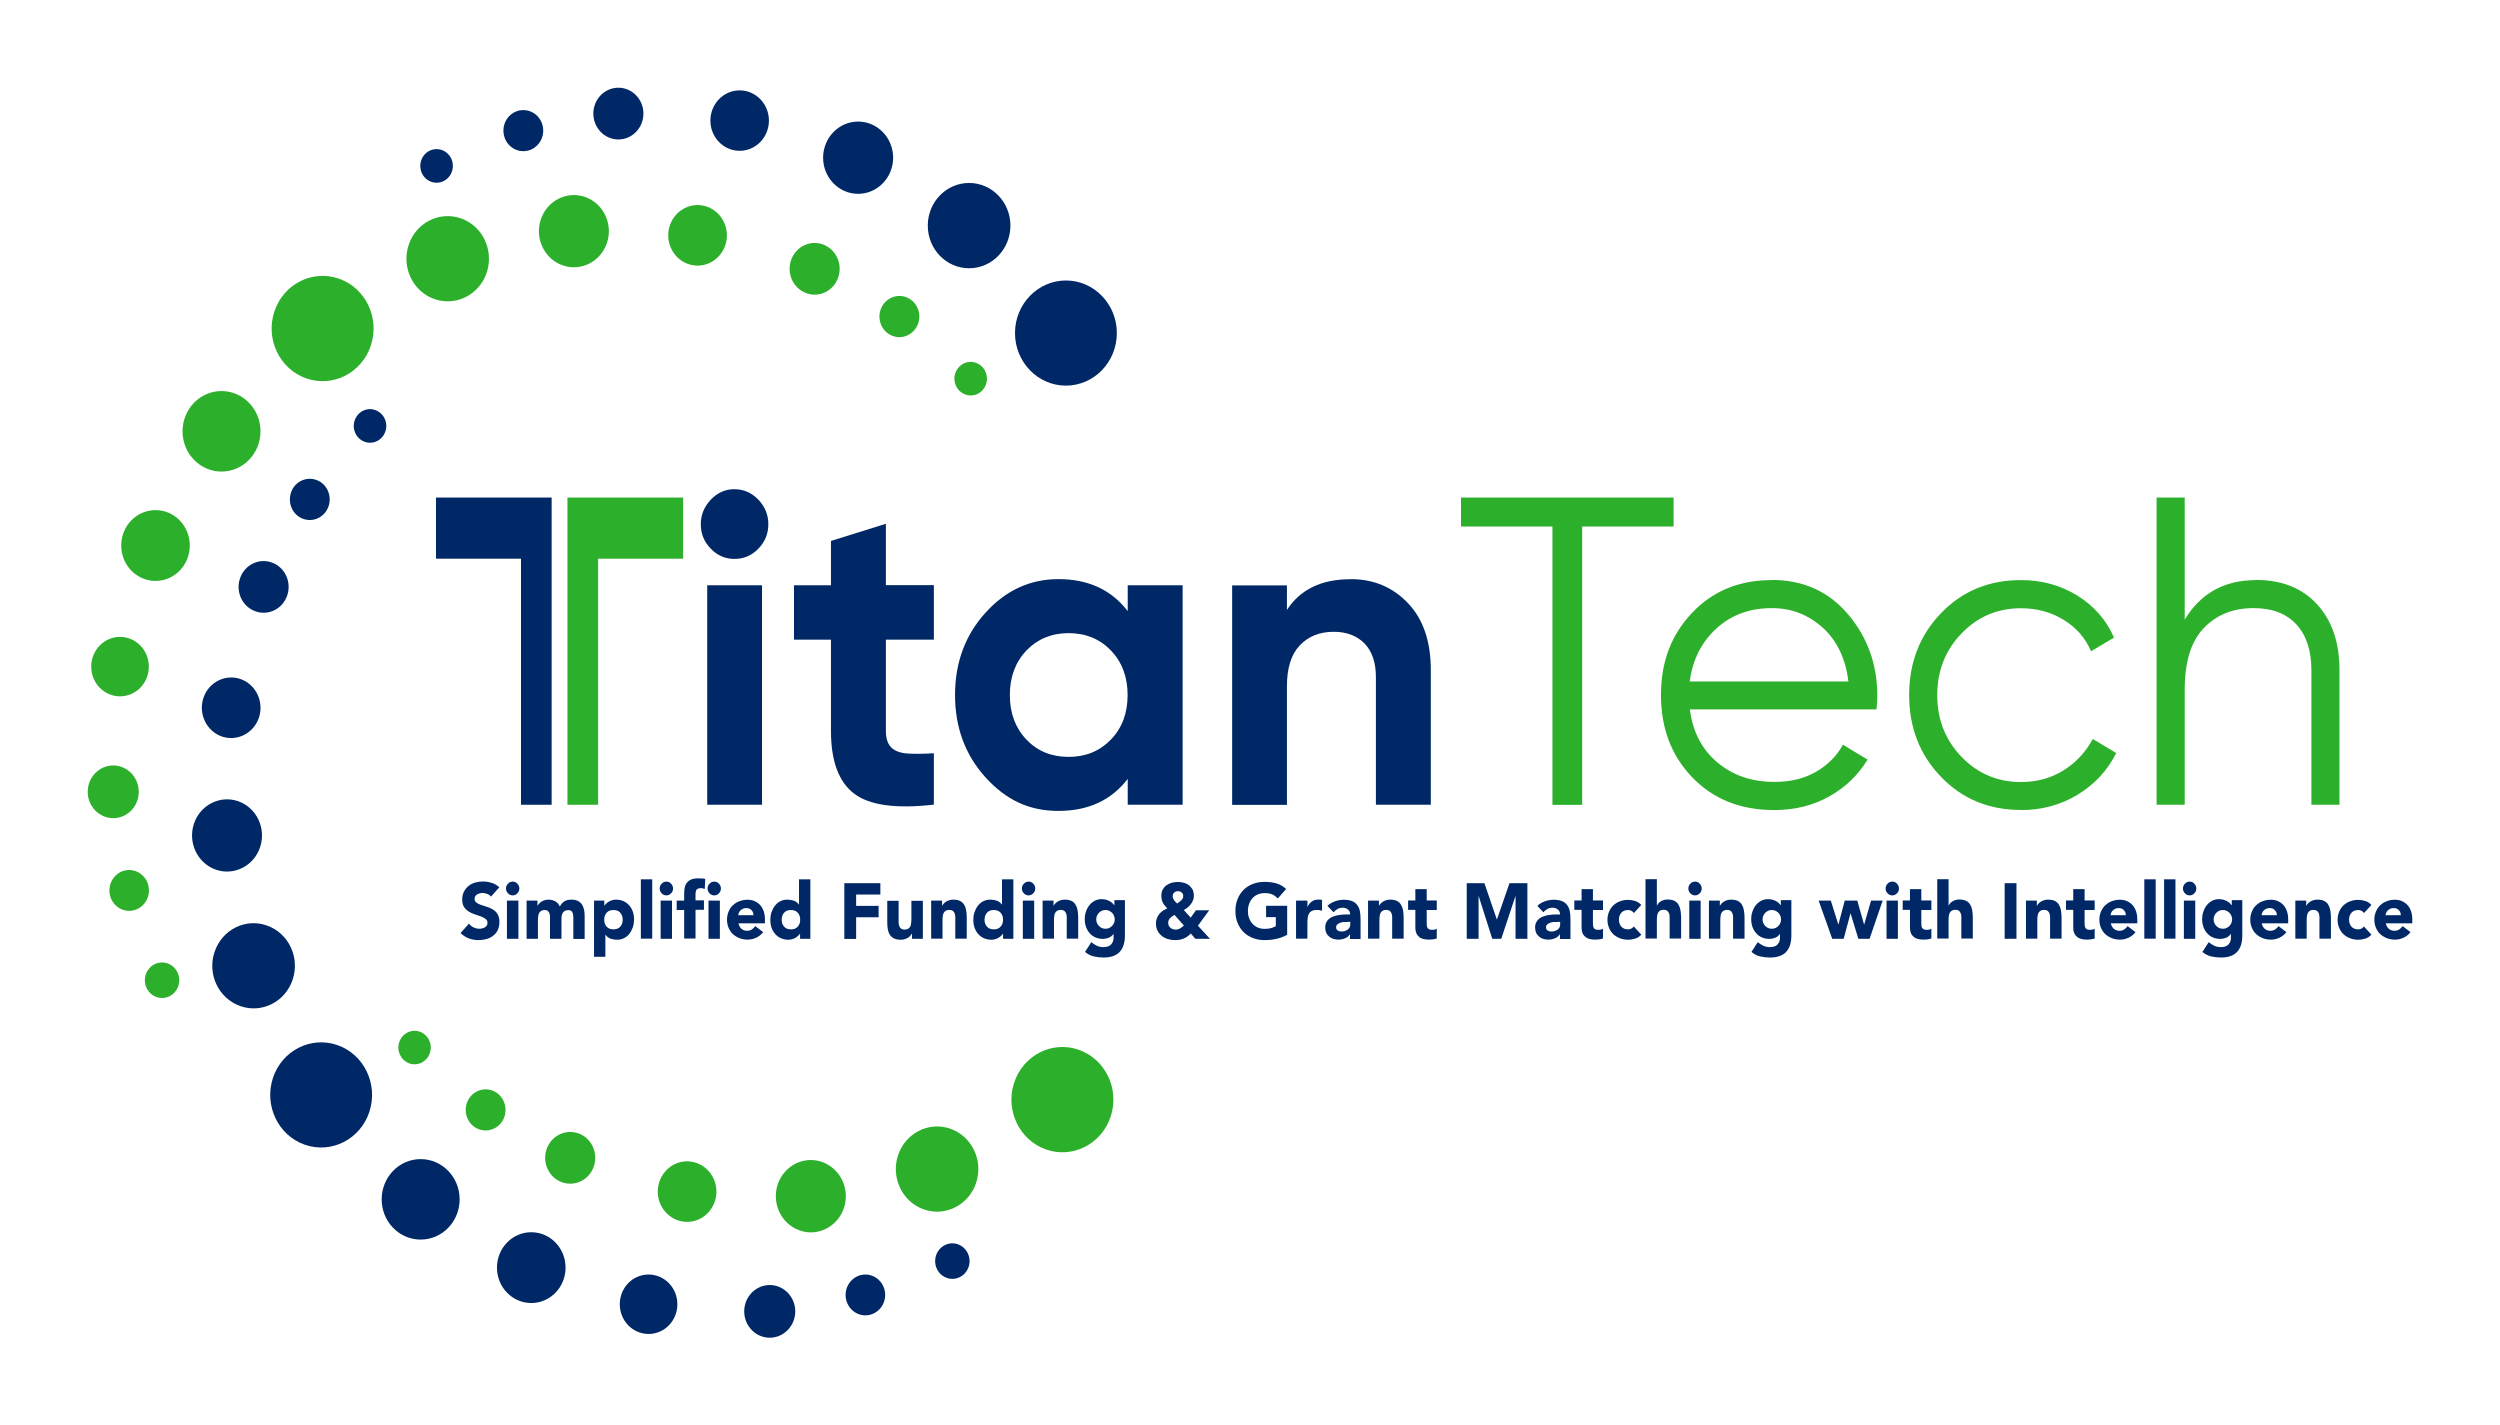 <?xml version="1.0" encoding="UTF-8"?> <svg xmlns="http://www.w3.org/2000/svg" width="114" height="65" viewBox="0 0 114 65" fill="none"><g clip-path="url(#clip0_193_285)"><path fill-rule="evenodd" clip-rule="evenodd" d="M19.908 6.8C20.319 6.8 20.65 7.141 20.65 7.566C20.65 7.99 20.319 8.332 19.908 8.332C19.497 8.332 19.166 7.99 19.166 7.566C19.166 7.141 19.497 6.8 19.908 6.8ZM23.863 5.02C24.365 5.02 24.771 5.438 24.771 5.956C24.771 6.474 24.365 6.893 23.863 6.893C23.362 6.893 22.956 6.474 22.956 5.956C22.956 5.438 23.362 5.02 23.863 5.02ZM28.198 4C28.828 4 29.34 4.529 29.34 5.179C29.34 5.83 28.828 6.359 28.198 6.359C27.568 6.359 27.056 5.83 27.056 5.179C27.056 4.529 27.568 4 28.198 4ZM33.728 4.121C34.465 4.121 35.063 4.738 35.063 5.499C35.063 6.26 34.465 6.877 33.728 6.877C32.992 6.877 32.394 6.26 32.394 5.499C32.394 4.738 32.992 4.121 33.728 4.121ZM39.13 5.543C40.011 5.543 40.727 6.282 40.727 7.191C40.727 8.1 40.011 8.839 39.13 8.839C38.25 8.839 37.534 8.1 37.534 7.191C37.534 6.282 38.25 5.543 39.13 5.543ZM44.191 8.343C45.232 8.343 46.075 9.213 46.075 10.288C46.075 11.363 45.232 12.233 44.191 12.233C43.15 12.233 42.307 11.363 42.307 10.288C42.307 9.213 43.15 8.343 44.191 8.343ZM48.606 12.79C49.887 12.79 50.928 13.865 50.928 15.187C50.928 16.51 49.887 17.585 48.606 17.585C47.325 17.585 46.284 16.51 46.284 15.187C46.284 13.865 47.325 12.79 48.606 12.79Z" fill="#002866"></path><path fill-rule="evenodd" clip-rule="evenodd" d="M7.39 43.888C7.822 43.888 8.174 44.252 8.174 44.698C8.174 45.145 7.822 45.509 7.39 45.509C6.957 45.509 6.605 45.145 6.605 44.698C6.605 44.252 6.957 43.888 7.39 43.888ZM5.89 39.672C6.386 39.672 6.792 40.091 6.792 40.604C6.792 41.116 6.386 41.535 5.89 41.535C5.393 41.535 4.988 41.116 4.988 40.604C4.988 40.091 5.393 39.672 5.89 39.672ZM5.164 34.905C5.804 34.905 6.327 35.44 6.327 36.107C6.327 36.774 5.804 37.308 5.164 37.308C4.523 37.308 4 36.774 4 36.107C4 35.44 4.523 34.905 5.164 34.905ZM5.473 29.042C6.199 29.042 6.787 29.648 6.787 30.398C6.787 31.147 6.199 31.753 5.473 31.753C4.747 31.753 4.16 31.147 4.16 30.398C4.16 29.648 4.747 29.042 5.473 29.042ZM7.091 23.261C7.956 23.261 8.655 23.983 8.655 24.875C8.655 25.768 7.956 26.49 7.091 26.49C6.226 26.49 5.527 25.768 5.527 24.875C5.527 23.983 6.226 23.261 7.091 23.261ZM10.101 17.832C11.084 17.832 11.879 18.654 11.879 19.668C11.879 20.682 11.084 21.503 10.101 21.503C9.119 21.503 8.324 20.682 8.324 19.668C8.324 18.654 9.119 17.832 10.101 17.832ZM15.456 12.707C14.239 12.283 12.92 12.955 12.509 14.212C12.098 15.468 12.749 16.829 13.966 17.254C15.184 17.678 16.502 17.006 16.913 15.749C17.324 14.493 16.673 13.132 15.456 12.707ZM21.018 9.957C20.036 9.616 18.963 10.156 18.632 11.175C18.301 12.189 18.824 13.297 19.812 13.639C20.794 13.98 21.867 13.44 22.198 12.421C22.529 11.407 22.006 10.299 21.018 9.957ZM26.682 8.982C25.849 8.69 24.942 9.153 24.659 10.012C24.376 10.872 24.824 11.809 25.657 12.101C26.49 12.393 27.397 11.93 27.68 11.07C27.963 10.211 27.515 9.274 26.682 8.982ZM32.239 9.423C31.54 9.18 30.782 9.566 30.541 10.288C30.306 11.01 30.68 11.792 31.38 12.04C32.079 12.283 32.837 11.897 33.077 11.175C33.312 10.453 32.938 9.671 32.239 9.423ZM37.513 11.142C36.915 10.933 36.269 11.263 36.066 11.881C35.864 12.498 36.184 13.165 36.782 13.374C37.38 13.584 38.026 13.253 38.228 12.636C38.431 12.018 38.111 11.351 37.513 11.142ZM41.303 13.545C40.828 13.38 40.31 13.644 40.15 14.135C39.99 14.625 40.246 15.16 40.721 15.325C41.196 15.49 41.714 15.226 41.874 14.735C42.034 14.245 41.778 13.71 41.303 13.545ZM44.501 16.543C44.111 16.405 43.695 16.62 43.561 17.022C43.428 17.419 43.636 17.855 44.026 17.992C44.415 18.13 44.832 17.915 44.965 17.513C45.099 17.116 44.89 16.681 44.501 16.543Z" fill="#2CB02C"></path><path fill-rule="evenodd" clip-rule="evenodd" d="M38.559 59.049C38.559 58.536 38.965 58.118 39.461 58.118C39.958 58.118 40.364 58.536 40.364 59.049C40.364 59.562 39.958 59.98 39.461 59.98C38.965 59.98 38.559 59.562 38.559 59.049ZM33.936 59.798C33.936 59.137 34.459 58.597 35.1 58.597C35.741 58.597 36.264 59.137 36.264 59.798C36.264 60.46 35.741 61 35.1 61C34.459 61 33.936 60.46 33.936 59.798ZM28.262 59.473C28.262 58.724 28.849 58.118 29.575 58.118C30.301 58.118 30.888 58.724 30.888 59.473C30.888 60.223 30.301 60.829 29.575 60.829C28.849 60.829 28.262 60.223 28.262 59.473ZM22.662 57.804C22.662 56.911 23.361 56.189 24.226 56.189C25.091 56.189 25.79 56.911 25.79 57.804C25.79 58.696 25.091 59.418 24.226 59.418C23.361 59.418 22.662 58.696 22.662 57.804ZM17.404 54.69C17.404 53.676 18.199 52.855 19.182 52.855C20.164 52.855 20.959 53.676 20.959 54.69C20.959 55.704 20.164 56.525 19.182 56.525C18.199 56.525 17.404 55.704 17.404 54.69ZM12.445 49.157C12.034 50.413 12.685 51.775 13.897 52.199C15.114 52.623 16.433 51.951 16.843 50.7C17.255 49.443 16.603 48.082 15.392 47.658C14.175 47.233 12.856 47.906 12.445 49.157ZM9.781 43.414C9.445 44.428 9.973 45.536 10.961 45.878C11.943 46.225 13.016 45.679 13.347 44.665C13.683 43.651 13.155 42.544 12.167 42.202C11.185 41.855 10.112 42.4 9.781 43.42V43.414ZM8.842 37.567C8.559 38.427 9.007 39.364 9.84 39.656C10.673 39.948 11.58 39.485 11.863 38.625C12.146 37.766 11.697 36.829 10.865 36.537C10.032 36.245 9.125 36.708 8.842 37.567ZM9.274 31.83C9.039 32.552 9.413 33.335 10.112 33.583C10.811 33.825 11.569 33.44 11.81 32.718C12.044 31.996 11.671 31.213 10.972 30.965C10.272 30.723 9.514 31.108 9.274 31.83ZM10.94 26.386C10.737 27.003 11.057 27.67 11.655 27.879C12.253 28.088 12.899 27.758 13.101 27.14C13.304 26.523 12.984 25.856 12.386 25.647C11.788 25.438 11.142 25.768 10.94 26.386ZM13.267 22.473C13.107 22.963 13.358 23.498 13.833 23.663C14.308 23.828 14.826 23.569 14.986 23.073C15.146 22.583 14.895 22.048 14.42 21.883C13.945 21.718 13.427 21.977 13.267 22.467V22.473ZM16.171 19.177C16.038 19.574 16.246 20.009 16.635 20.147C17.025 20.285 17.441 20.07 17.575 19.668C17.708 19.271 17.5 18.835 17.11 18.698C16.726 18.56 16.304 18.775 16.171 19.177ZM42.643 57.506C42.643 57.06 42.995 56.696 43.428 56.696C43.86 56.696 44.212 57.06 44.212 57.506C44.212 57.952 43.86 58.316 43.428 58.316C42.995 58.316 42.643 57.952 42.643 57.506Z" fill="#002866"></path><path fill-rule="evenodd" clip-rule="evenodd" d="M18.664 48.49C19.048 48.628 19.47 48.413 19.604 48.016C19.737 47.619 19.529 47.184 19.145 47.046C18.76 46.908 18.338 47.123 18.205 47.52C18.072 47.917 18.28 48.352 18.664 48.49ZM21.851 51.499C22.326 51.664 22.844 51.405 23.004 50.915C23.164 50.424 22.913 49.89 22.438 49.724C21.963 49.559 21.445 49.818 21.285 50.309C21.125 50.799 21.376 51.334 21.851 51.499ZM25.63 53.913C26.228 54.122 26.88 53.797 27.082 53.18C27.285 52.563 26.97 51.89 26.372 51.681C25.774 51.471 25.129 51.797 24.92 52.414C24.718 53.031 25.032 53.698 25.63 53.913ZM30.899 55.643C31.598 55.891 32.356 55.505 32.597 54.783C32.837 54.062 32.463 53.279 31.764 53.031C31.065 52.783 30.307 53.169 30.066 53.891C29.826 54.613 30.2 55.395 30.899 55.643ZM36.456 56.106C37.289 56.404 38.196 55.941 38.485 55.081C38.768 54.221 38.325 53.285 37.492 52.987C36.659 52.689 35.752 53.152 35.463 54.012C35.18 54.872 35.623 55.809 36.456 56.106ZM42.12 55.147C43.102 55.495 44.175 54.954 44.511 53.94C44.848 52.926 44.325 51.819 43.342 51.471C42.36 51.124 41.287 51.664 40.951 52.678C40.615 53.692 41.138 54.8 42.12 55.147ZM47.693 52.414C48.905 52.844 50.229 52.177 50.645 50.92C51.061 49.669 50.416 48.303 49.198 47.873C47.987 47.443 46.663 48.11 46.246 49.366C45.83 50.617 46.476 51.984 47.693 52.414Z" fill="#2CB02C"></path><path d="M76.316 22.688V24.01H72.147V36.702H70.791V24.01H66.622V22.688H76.316ZM80.795 26.446C82.231 26.446 83.389 26.97 84.275 28.017C85.162 29.064 85.605 30.304 85.605 31.731C85.605 31.88 85.594 32.084 85.567 32.349H77.058C77.186 33.362 77.603 34.167 78.307 34.762C79.012 35.358 79.882 35.655 80.912 35.655C81.649 35.655 82.284 35.501 82.823 35.187C83.357 34.873 83.763 34.465 84.035 33.958L85.162 34.636C84.734 35.341 84.153 35.903 83.416 36.316C82.679 36.73 81.841 36.939 80.896 36.939C79.37 36.939 78.131 36.443 77.176 35.457C76.22 34.47 75.74 33.214 75.74 31.693C75.74 30.172 76.209 28.948 77.154 27.951C78.099 26.948 79.311 26.452 80.8 26.452L80.795 26.446ZM80.795 27.73C79.786 27.73 78.943 28.039 78.265 28.662C77.587 29.284 77.181 30.084 77.053 31.075H84.286C84.158 30.023 83.763 29.202 83.106 28.612C82.444 28.022 81.676 27.73 80.8 27.73H80.795ZM92.154 36.934C90.692 36.934 89.48 36.432 88.509 35.424C87.537 34.415 87.057 33.17 87.057 31.693C87.057 30.216 87.542 28.965 88.509 27.962C89.48 26.953 90.692 26.452 92.154 26.452C93.11 26.452 93.969 26.689 94.733 27.163C95.496 27.637 96.051 28.276 96.398 29.075L95.352 29.698C95.096 29.097 94.68 28.618 94.103 28.265C93.526 27.912 92.88 27.736 92.154 27.736C91.082 27.736 90.179 28.122 89.443 28.888C88.706 29.654 88.338 30.59 88.338 31.698C88.338 32.806 88.706 33.743 89.443 34.509C90.179 35.275 91.087 35.661 92.154 35.661C92.88 35.661 93.526 35.484 94.092 35.132C94.658 34.779 95.106 34.299 95.432 33.699L96.5 34.338C96.099 35.137 95.512 35.771 94.738 36.239C93.964 36.708 93.105 36.939 92.16 36.939L92.154 36.934ZM102.879 26.446C104.053 26.446 104.982 26.816 105.66 27.559C106.338 28.298 106.68 29.295 106.68 30.552V36.697H105.399V30.552C105.399 29.659 105.169 28.965 104.71 28.469C104.251 27.973 103.6 27.73 102.761 27.73C101.833 27.73 101.075 28.033 100.493 28.64C99.911 29.246 99.623 30.183 99.623 31.45V36.697H98.341V22.688H99.623V28.254C100.349 27.052 101.432 26.452 102.879 26.452V26.446Z" fill="#2CB02C"></path><path d="M33.488 25.487C33.077 25.487 32.714 25.333 32.41 25.019C32.105 24.705 31.956 24.335 31.956 23.906C31.956 23.476 32.111 23.107 32.41 22.787C32.714 22.467 33.072 22.307 33.488 22.307C33.904 22.307 34.278 22.467 34.582 22.787C34.887 23.107 35.036 23.481 35.036 23.906C35.036 24.33 34.887 24.705 34.582 25.019C34.278 25.333 33.915 25.487 33.488 25.487Z" fill="#002866"></path><path d="M42.584 29.169H40.396V33.329C40.396 33.676 40.481 33.93 40.647 34.09C40.812 34.25 41.063 34.338 41.383 34.36C41.709 34.382 42.109 34.376 42.584 34.349V36.691C40.865 36.889 39.654 36.724 38.949 36.19C38.244 35.655 37.892 34.702 37.892 33.329V29.169H36.205V26.689H37.892V24.666L40.396 23.884V26.683H42.584V29.163V29.169ZM51.424 26.689H53.928V36.697H51.424V35.517C50.677 36.493 49.62 36.978 48.264 36.978C46.908 36.978 45.862 36.465 44.938 35.446C44.015 34.426 43.55 33.175 43.55 31.693C43.55 30.21 44.015 28.959 44.938 27.94C45.862 26.92 46.972 26.408 48.264 26.408C49.62 26.408 50.677 26.892 51.424 27.868V26.689ZM46.807 33.726C47.309 34.255 47.949 34.514 48.728 34.514C49.508 34.514 50.148 34.25 50.656 33.726C51.168 33.197 51.419 32.519 51.419 31.693C51.419 30.866 51.163 30.188 50.656 29.659C50.143 29.13 49.502 28.871 48.728 28.871C47.954 28.871 47.314 29.136 46.807 29.659C46.305 30.188 46.049 30.866 46.049 31.693C46.049 32.519 46.3 33.197 46.807 33.726ZM61.583 26.408C62.645 26.408 63.515 26.777 64.209 27.51C64.903 28.243 65.245 29.257 65.245 30.552V36.697H62.741V30.872C62.741 30.205 62.565 29.692 62.218 29.339C61.871 28.987 61.401 28.81 60.819 28.81C60.173 28.81 59.656 29.02 59.266 29.433C58.876 29.846 58.684 30.469 58.684 31.296V36.702H56.186V26.694H58.684V27.813C59.293 26.881 60.254 26.413 61.572 26.413L61.583 26.408ZM32.249 36.697V26.689H34.748V36.697H32.249Z" fill="#002866"></path><path fill-rule="evenodd" clip-rule="evenodd" d="M19.881 25.476H23.757V36.697H25.155V22.688H19.881V25.476Z" fill="#002866"></path><path fill-rule="evenodd" clip-rule="evenodd" d="M31.15 25.476H27.274V36.697H25.876V22.688H31.15V25.476Z" fill="#2CB02C"></path><path d="M22.395 40.89C22.352 40.835 22.294 40.791 22.219 40.764C22.144 40.736 22.075 40.72 22.006 40.72C21.968 40.72 21.925 40.72 21.883 40.736C21.84 40.747 21.803 40.758 21.765 40.78C21.728 40.802 21.696 40.83 21.675 40.863C21.653 40.896 21.642 40.934 21.642 40.984C21.642 41.061 21.669 41.122 21.728 41.16C21.781 41.199 21.851 41.238 21.936 41.265C22.021 41.293 22.112 41.32 22.208 41.353C22.305 41.381 22.395 41.425 22.481 41.475C22.566 41.53 22.635 41.596 22.689 41.684C22.742 41.772 22.774 41.893 22.774 42.037C22.774 42.18 22.747 42.301 22.7 42.406C22.651 42.511 22.582 42.599 22.491 42.665C22.406 42.737 22.305 42.786 22.187 42.819C22.075 42.852 21.952 42.869 21.824 42.869C21.664 42.869 21.514 42.841 21.381 42.792C21.242 42.742 21.119 42.659 21.002 42.549L21.386 42.114C21.44 42.191 21.509 42.252 21.595 42.29C21.68 42.329 21.765 42.351 21.856 42.351C21.899 42.351 21.947 42.351 21.989 42.334C22.032 42.323 22.075 42.307 22.112 42.285C22.15 42.263 22.176 42.235 22.198 42.202C22.219 42.169 22.23 42.13 22.23 42.086C22.23 42.009 22.203 41.949 22.144 41.904C22.086 41.86 22.016 41.822 21.931 41.789C21.845 41.756 21.755 41.728 21.653 41.695C21.552 41.662 21.461 41.623 21.376 41.568C21.29 41.513 21.221 41.447 21.162 41.359C21.103 41.271 21.077 41.16 21.077 41.017C21.077 40.874 21.103 40.764 21.157 40.659C21.21 40.554 21.279 40.472 21.365 40.4C21.45 40.328 21.552 40.279 21.664 40.246C21.776 40.213 21.893 40.196 22.016 40.196C22.155 40.196 22.288 40.218 22.417 40.257C22.545 40.295 22.662 40.367 22.769 40.461L22.395 40.879V40.89Z" fill="#002866"></path><path d="M23.073 40.516C23.073 40.427 23.105 40.356 23.164 40.295C23.223 40.234 23.292 40.201 23.378 40.201C23.463 40.201 23.532 40.229 23.591 40.295C23.65 40.356 23.682 40.427 23.682 40.516C23.682 40.604 23.65 40.675 23.591 40.736C23.532 40.797 23.463 40.83 23.378 40.83C23.292 40.83 23.223 40.797 23.164 40.736C23.105 40.675 23.073 40.604 23.073 40.516ZM23.116 41.067H23.639V42.808H23.116V41.067Z" fill="#002866"></path><path d="M24.007 41.067H24.509V41.304H24.515C24.53 41.271 24.552 41.238 24.584 41.205C24.616 41.172 24.648 41.144 24.691 41.116C24.733 41.089 24.781 41.067 24.835 41.05C24.888 41.034 24.947 41.023 25.006 41.023C25.123 41.023 25.23 41.05 25.32 41.1C25.411 41.15 25.481 41.227 25.529 41.337C25.587 41.227 25.662 41.144 25.748 41.094C25.833 41.045 25.94 41.023 26.062 41.023C26.175 41.023 26.271 41.045 26.351 41.083C26.431 41.122 26.49 41.177 26.538 41.243C26.58 41.309 26.612 41.392 26.634 41.486C26.655 41.579 26.66 41.678 26.66 41.783V42.814H26.143V41.8C26.143 41.717 26.127 41.651 26.095 41.59C26.062 41.53 25.998 41.502 25.918 41.502C25.86 41.502 25.806 41.513 25.769 41.53C25.726 41.552 25.694 41.579 25.673 41.612C25.646 41.645 25.63 41.69 25.619 41.739C25.609 41.789 25.603 41.838 25.603 41.888V42.808H25.08V41.888C25.08 41.855 25.08 41.822 25.08 41.772C25.08 41.728 25.07 41.684 25.054 41.645C25.038 41.607 25.016 41.568 24.984 41.541C24.952 41.513 24.91 41.497 24.845 41.497C24.776 41.497 24.723 41.508 24.68 41.535C24.637 41.557 24.605 41.596 24.584 41.634C24.562 41.678 24.547 41.723 24.541 41.778C24.536 41.833 24.53 41.888 24.53 41.943V42.808H24.013V41.067H24.007Z" fill="#002866"></path><path d="M27.077 41.067H27.557V41.298H27.563C27.584 41.265 27.611 41.238 27.643 41.205C27.675 41.172 27.718 41.144 27.76 41.116C27.803 41.089 27.856 41.067 27.91 41.05C27.963 41.034 28.022 41.023 28.081 41.023C28.203 41.023 28.321 41.045 28.422 41.089C28.523 41.133 28.609 41.194 28.684 41.276C28.758 41.353 28.812 41.453 28.855 41.563C28.892 41.673 28.913 41.794 28.913 41.926C28.913 42.048 28.897 42.163 28.86 42.274C28.823 42.384 28.774 42.483 28.705 42.571C28.641 42.66 28.561 42.726 28.465 42.775C28.369 42.825 28.262 42.852 28.145 42.852C28.038 42.852 27.936 42.836 27.84 42.803C27.75 42.77 27.669 42.709 27.611 42.626H27.605V43.629H27.088V41.072L27.077 41.067ZM27.552 41.938C27.552 42.07 27.589 42.175 27.664 42.257C27.739 42.34 27.84 42.378 27.974 42.378C28.107 42.378 28.209 42.34 28.283 42.257C28.358 42.175 28.395 42.07 28.395 41.938C28.395 41.805 28.358 41.701 28.283 41.618C28.209 41.535 28.107 41.497 27.974 41.497C27.84 41.497 27.739 41.535 27.664 41.618C27.589 41.701 27.552 41.805 27.552 41.938Z" fill="#002866"></path><path d="M29.223 40.097H29.741V42.803H29.223V40.097Z" fill="#002866"></path><path d="M30.082 40.516C30.082 40.427 30.114 40.356 30.173 40.295C30.232 40.234 30.301 40.201 30.387 40.201C30.472 40.201 30.541 40.229 30.6 40.295C30.659 40.356 30.691 40.427 30.691 40.516C30.691 40.604 30.664 40.675 30.6 40.736C30.541 40.797 30.472 40.83 30.387 40.83C30.301 40.83 30.232 40.797 30.173 40.736C30.114 40.675 30.082 40.604 30.082 40.516ZM30.125 41.067H30.643V42.808H30.125V41.067Z" fill="#002866"></path><path d="M31.198 41.497H30.856V41.067H31.198V40.758C31.198 40.664 31.203 40.571 31.219 40.488C31.235 40.405 31.267 40.328 31.315 40.262C31.363 40.196 31.427 40.146 31.513 40.108C31.598 40.069 31.716 40.053 31.854 40.053C31.908 40.053 31.961 40.053 32.009 40.058C32.063 40.058 32.111 40.069 32.159 40.08L32.137 40.538C32.105 40.527 32.079 40.516 32.052 40.51C32.025 40.505 31.999 40.499 31.966 40.499C31.881 40.499 31.822 40.516 31.78 40.554C31.737 40.593 31.716 40.67 31.716 40.78V41.056H32.1V41.486H31.716V42.797H31.198V41.486V41.497ZM32.266 40.516C32.266 40.428 32.297 40.356 32.356 40.295C32.415 40.235 32.484 40.202 32.57 40.202C32.655 40.202 32.725 40.229 32.783 40.295C32.842 40.356 32.874 40.428 32.874 40.516C32.874 40.604 32.842 40.675 32.783 40.736C32.725 40.797 32.655 40.83 32.57 40.83C32.484 40.83 32.415 40.797 32.356 40.736C32.297 40.675 32.266 40.604 32.266 40.516ZM32.308 41.067H32.826V42.808H32.308V41.067Z" fill="#002866"></path><path d="M34.801 42.505C34.716 42.615 34.614 42.698 34.486 42.758C34.358 42.819 34.225 42.847 34.091 42.847C33.958 42.847 33.84 42.825 33.723 42.781C33.611 42.736 33.509 42.676 33.424 42.599C33.338 42.522 33.274 42.422 33.226 42.312C33.178 42.202 33.152 42.075 33.152 41.937C33.152 41.8 33.178 41.673 33.226 41.563C33.274 41.452 33.338 41.353 33.424 41.276C33.509 41.199 33.605 41.133 33.723 41.094C33.835 41.05 33.958 41.028 34.091 41.028C34.214 41.028 34.321 41.05 34.417 41.094C34.513 41.138 34.598 41.199 34.668 41.276C34.737 41.353 34.79 41.452 34.828 41.563C34.865 41.673 34.881 41.8 34.881 41.937V42.103H33.675C33.696 42.207 33.739 42.285 33.808 42.351C33.878 42.411 33.963 42.444 34.064 42.444C34.15 42.444 34.225 42.422 34.283 42.384C34.342 42.345 34.395 42.296 34.438 42.23L34.801 42.505ZM34.358 41.739C34.358 41.645 34.331 41.568 34.273 41.508C34.214 41.441 34.134 41.408 34.038 41.408C33.979 41.408 33.931 41.419 33.883 41.436C33.84 41.458 33.803 41.48 33.771 41.508C33.739 41.535 33.718 41.574 33.696 41.612C33.675 41.651 33.669 41.695 33.664 41.733H34.353L34.358 41.739Z" fill="#002866"></path><path d="M36.963 42.808H36.483V42.577H36.477C36.456 42.61 36.429 42.638 36.397 42.67C36.365 42.704 36.322 42.731 36.28 42.759C36.237 42.786 36.184 42.808 36.13 42.825C36.077 42.841 36.018 42.852 35.959 42.852C35.837 42.852 35.719 42.83 35.618 42.786C35.516 42.742 35.431 42.682 35.356 42.599C35.282 42.516 35.228 42.423 35.185 42.312C35.148 42.202 35.127 42.081 35.127 41.949C35.127 41.827 35.143 41.712 35.18 41.601C35.218 41.491 35.266 41.392 35.335 41.304C35.404 41.216 35.479 41.15 35.575 41.1C35.671 41.05 35.778 41.023 35.895 41.023C36.002 41.023 36.104 41.039 36.2 41.072C36.296 41.105 36.37 41.166 36.429 41.249H36.435V40.097H36.952V42.803L36.963 42.808ZM36.488 41.938C36.488 41.805 36.451 41.701 36.376 41.618C36.301 41.535 36.2 41.497 36.066 41.497C35.933 41.497 35.831 41.535 35.757 41.618C35.682 41.701 35.645 41.805 35.645 41.938C35.645 42.07 35.682 42.175 35.757 42.257C35.831 42.34 35.933 42.379 36.066 42.379C36.2 42.379 36.301 42.34 36.376 42.257C36.451 42.175 36.488 42.07 36.488 41.938Z" fill="#002866"></path><path d="M38.495 40.273H40.145V40.791H39.04V41.309H40.065V41.827H39.04V42.814H38.501V40.279L38.495 40.273Z" fill="#002866"></path><path d="M42.088 42.808H41.586V42.571H41.581C41.559 42.604 41.538 42.638 41.511 42.671C41.484 42.704 41.447 42.737 41.404 42.759C41.362 42.786 41.314 42.808 41.26 42.825C41.207 42.841 41.148 42.852 41.084 42.852C40.951 42.852 40.844 42.83 40.764 42.792C40.684 42.748 40.62 42.693 40.572 42.621C40.529 42.549 40.497 42.461 40.481 42.362C40.465 42.263 40.459 42.153 40.459 42.037V41.078H40.977V41.932C40.977 41.982 40.977 42.037 40.977 42.086C40.977 42.136 40.993 42.191 41.009 42.235C41.025 42.279 41.052 42.318 41.089 42.345C41.127 42.373 41.175 42.389 41.244 42.389C41.314 42.389 41.367 42.379 41.41 42.351C41.452 42.329 41.484 42.29 41.506 42.252C41.527 42.213 41.543 42.163 41.548 42.108C41.554 42.059 41.559 41.998 41.559 41.943V41.078H42.082V42.819L42.088 42.808Z" fill="#002866"></path><path d="M42.456 41.067H42.958V41.304H42.963C42.979 41.271 43.001 41.238 43.033 41.205C43.065 41.172 43.097 41.144 43.139 41.116C43.182 41.089 43.23 41.067 43.283 41.05C43.337 41.034 43.396 41.023 43.46 41.023C43.593 41.023 43.7 41.045 43.78 41.083C43.86 41.127 43.924 41.182 43.967 41.26C44.01 41.331 44.041 41.419 44.057 41.519C44.074 41.618 44.084 41.728 44.084 41.844V42.803H43.561V41.949C43.561 41.899 43.561 41.844 43.561 41.794C43.561 41.739 43.545 41.69 43.529 41.645C43.513 41.601 43.486 41.563 43.449 41.535C43.412 41.508 43.364 41.491 43.294 41.491C43.225 41.491 43.171 41.502 43.129 41.53C43.086 41.552 43.054 41.59 43.033 41.629C43.011 41.673 42.995 41.717 42.99 41.772C42.984 41.827 42.979 41.882 42.979 41.938V42.803H42.461V41.061L42.456 41.067Z" fill="#002866"></path><path d="M46.219 42.808H45.739V42.577H45.734C45.712 42.61 45.686 42.638 45.654 42.67C45.621 42.704 45.579 42.731 45.536 42.759C45.493 42.786 45.44 42.808 45.387 42.825C45.333 42.841 45.275 42.852 45.216 42.852C45.093 42.852 44.976 42.83 44.874 42.786C44.773 42.742 44.687 42.682 44.613 42.599C44.538 42.516 44.484 42.423 44.442 42.312C44.404 42.202 44.383 42.081 44.383 41.949C44.383 41.827 44.399 41.712 44.436 41.601C44.474 41.491 44.522 41.392 44.591 41.304C44.661 41.216 44.735 41.15 44.831 41.1C44.928 41.05 45.034 41.023 45.152 41.023C45.258 41.023 45.36 41.039 45.456 41.072C45.552 41.105 45.627 41.166 45.686 41.249H45.691V40.097H46.209V42.803L46.219 42.808ZM45.739 41.938C45.739 41.805 45.702 41.701 45.627 41.618C45.552 41.535 45.451 41.497 45.317 41.497C45.184 41.497 45.082 41.535 45.008 41.618C44.933 41.701 44.895 41.805 44.895 41.938C44.895 42.07 44.933 42.175 45.008 42.257C45.082 42.34 45.184 42.379 45.317 42.379C45.451 42.379 45.552 42.34 45.627 42.257C45.702 42.175 45.739 42.07 45.739 41.938Z" fill="#002866"></path><path d="M46.598 40.516C46.598 40.427 46.63 40.356 46.689 40.295C46.748 40.234 46.817 40.201 46.903 40.201C46.988 40.201 47.057 40.229 47.116 40.295C47.175 40.356 47.207 40.427 47.207 40.516C47.207 40.604 47.18 40.675 47.116 40.736C47.057 40.797 46.988 40.83 46.903 40.83C46.817 40.83 46.748 40.797 46.689 40.736C46.63 40.675 46.598 40.604 46.598 40.516ZM46.641 41.067H47.159V42.808H46.641V41.067Z" fill="#002866"></path><path d="M47.538 41.067H48.04V41.304H48.045C48.061 41.271 48.083 41.238 48.115 41.205C48.147 41.172 48.179 41.144 48.221 41.116C48.264 41.089 48.312 41.067 48.365 41.05C48.419 41.034 48.478 41.023 48.542 41.023C48.675 41.023 48.782 41.045 48.862 41.083C48.942 41.127 49.006 41.182 49.049 41.26C49.092 41.331 49.123 41.419 49.139 41.519C49.156 41.618 49.166 41.728 49.166 41.844V42.803H48.643V41.949C48.643 41.899 48.643 41.844 48.643 41.794C48.643 41.739 48.627 41.69 48.611 41.645C48.595 41.601 48.568 41.563 48.531 41.535C48.494 41.508 48.446 41.491 48.376 41.491C48.307 41.491 48.253 41.502 48.211 41.53C48.168 41.552 48.136 41.59 48.115 41.629C48.093 41.673 48.077 41.717 48.072 41.772C48.067 41.827 48.061 41.882 48.061 41.938V42.803H47.543V41.061L47.538 41.067Z" fill="#002866"></path><path d="M51.296 42.66C51.296 42.99 51.216 43.238 51.056 43.409C50.896 43.58 50.65 43.663 50.319 43.663C50.17 43.663 50.02 43.646 49.876 43.613C49.732 43.58 49.599 43.508 49.476 43.409L49.764 42.963C49.844 43.029 49.929 43.084 50.02 43.128C50.111 43.166 50.207 43.189 50.314 43.189C50.474 43.189 50.591 43.15 50.666 43.067C50.741 42.985 50.778 42.886 50.778 42.759V42.588H50.773C50.714 42.671 50.639 42.731 50.549 42.764C50.458 42.797 50.378 42.814 50.298 42.814C50.175 42.814 50.058 42.792 49.956 42.748C49.855 42.704 49.769 42.643 49.695 42.56C49.62 42.478 49.566 42.384 49.524 42.274C49.486 42.163 49.465 42.042 49.465 41.91C49.465 41.794 49.481 41.684 49.519 41.574C49.556 41.464 49.604 41.364 49.673 41.282C49.737 41.199 49.817 41.133 49.913 41.078C50.01 41.028 50.116 41.001 50.234 41.001C50.309 41.001 50.373 41.012 50.437 41.028C50.495 41.045 50.554 41.067 50.602 41.094C50.65 41.122 50.693 41.15 50.725 41.183C50.757 41.216 50.789 41.249 50.81 41.276H50.816V41.045H51.296V42.638V42.66ZM49.988 41.927C49.988 41.982 49.999 42.037 50.02 42.086C50.042 42.136 50.068 42.186 50.111 42.224C50.148 42.263 50.191 42.296 50.245 42.318C50.292 42.34 50.351 42.351 50.41 42.351C50.469 42.351 50.522 42.34 50.575 42.318C50.623 42.296 50.672 42.263 50.709 42.224C50.746 42.186 50.778 42.142 50.8 42.086C50.821 42.037 50.832 41.982 50.832 41.927C50.832 41.871 50.821 41.816 50.8 41.761C50.778 41.712 50.752 41.662 50.709 41.623C50.666 41.585 50.623 41.552 50.575 41.53C50.522 41.508 50.469 41.497 50.41 41.497C50.351 41.497 50.292 41.508 50.245 41.53C50.196 41.552 50.148 41.585 50.111 41.623C50.074 41.662 50.042 41.706 50.02 41.761C49.999 41.811 49.988 41.866 49.988 41.927Z" fill="#002866"></path><path d="M54.622 42.208L55.172 42.808H54.504L54.301 42.566C54.2 42.676 54.088 42.753 53.976 42.797C53.858 42.847 53.73 42.869 53.581 42.869C53.469 42.869 53.362 42.852 53.261 42.825C53.159 42.792 53.063 42.748 52.983 42.681C52.903 42.621 52.834 42.538 52.785 42.444C52.737 42.351 52.711 42.235 52.711 42.114C52.711 42.031 52.721 41.954 52.748 41.882C52.775 41.811 52.812 41.745 52.86 41.684C52.908 41.623 52.962 41.574 53.026 41.53C53.09 41.486 53.159 41.453 53.228 41.425C53.191 41.381 53.154 41.337 53.116 41.298C53.084 41.26 53.052 41.215 53.031 41.171C53.004 41.127 52.988 41.078 52.978 41.028C52.967 40.978 52.956 40.923 52.956 40.857C52.956 40.742 52.978 40.642 53.02 40.565C53.063 40.488 53.122 40.416 53.191 40.367C53.261 40.317 53.346 40.279 53.437 40.251C53.527 40.229 53.623 40.218 53.72 40.218C53.816 40.218 53.906 40.229 53.992 40.257C54.077 40.279 54.152 40.317 54.221 40.372C54.285 40.422 54.339 40.488 54.382 40.565C54.419 40.642 54.44 40.736 54.44 40.841C54.44 40.918 54.43 40.99 54.403 41.05C54.376 41.116 54.344 41.177 54.301 41.232C54.259 41.287 54.211 41.337 54.157 41.381C54.104 41.425 54.045 41.464 53.981 41.497L54.296 41.844L54.536 41.508H55.14L54.622 42.218V42.208ZM53.549 41.722C53.511 41.745 53.479 41.767 53.447 41.789C53.415 41.811 53.383 41.838 53.357 41.866C53.33 41.893 53.309 41.926 53.293 41.959C53.276 41.998 53.271 42.037 53.271 42.086C53.271 42.136 53.282 42.18 53.298 42.213C53.319 42.252 53.341 42.285 53.373 42.307C53.405 42.334 53.437 42.356 53.479 42.367C53.522 42.384 53.559 42.389 53.602 42.389C53.682 42.389 53.752 42.373 53.81 42.334C53.869 42.301 53.928 42.257 53.986 42.202L53.554 41.717L53.549 41.722ZM53.714 40.637C53.65 40.637 53.592 40.659 53.543 40.703C53.495 40.747 53.474 40.802 53.474 40.874C53.474 40.907 53.479 40.934 53.495 40.968C53.511 40.995 53.527 41.028 53.543 41.056C53.565 41.083 53.586 41.111 53.608 41.133C53.634 41.155 53.656 41.177 53.677 41.199C53.704 41.182 53.736 41.16 53.768 41.138C53.8 41.116 53.832 41.089 53.858 41.061C53.885 41.034 53.912 41.006 53.928 40.973C53.949 40.94 53.955 40.907 53.955 40.868C53.955 40.797 53.933 40.736 53.885 40.697C53.837 40.659 53.778 40.637 53.714 40.637Z" fill="#002866"></path><path d="M58.695 42.627C58.535 42.715 58.369 42.775 58.193 42.814C58.017 42.852 57.841 42.869 57.664 42.869C57.472 42.869 57.296 42.836 57.136 42.775C56.976 42.715 56.832 42.627 56.714 42.511C56.597 42.395 56.506 42.257 56.437 42.092C56.367 41.927 56.335 41.745 56.335 41.541C56.335 41.337 56.367 41.155 56.437 40.99C56.506 40.824 56.597 40.687 56.714 40.571C56.832 40.455 56.97 40.367 57.136 40.306C57.296 40.246 57.472 40.213 57.664 40.213C57.857 40.213 58.043 40.235 58.209 40.284C58.374 40.334 58.519 40.417 58.647 40.538L58.268 40.968C58.193 40.891 58.113 40.83 58.017 40.786C57.926 40.747 57.809 40.725 57.67 40.725C57.552 40.725 57.451 40.747 57.355 40.786C57.259 40.824 57.179 40.885 57.115 40.957C57.045 41.028 56.997 41.116 56.96 41.216C56.922 41.315 56.906 41.425 56.906 41.541C56.906 41.657 56.922 41.772 56.96 41.866C56.997 41.965 57.045 42.053 57.115 42.125C57.184 42.197 57.264 42.257 57.355 42.296C57.446 42.334 57.552 42.356 57.67 42.356C57.787 42.356 57.889 42.345 57.974 42.318C58.059 42.29 58.129 42.263 58.177 42.235V41.822H57.734V41.304H58.695V42.632V42.627Z" fill="#002866"></path><path d="M59.1 41.067H59.618V41.348H59.623C59.677 41.243 59.746 41.16 59.821 41.105C59.896 41.05 59.992 41.023 60.109 41.023C60.141 41.023 60.168 41.023 60.2 41.023C60.232 41.023 60.259 41.028 60.285 41.039V41.53C60.248 41.519 60.211 41.508 60.173 41.502C60.136 41.497 60.099 41.491 60.061 41.491C59.96 41.491 59.885 41.508 59.826 41.535C59.768 41.563 59.725 41.601 59.693 41.657C59.661 41.706 59.639 41.767 59.634 41.838C59.623 41.91 59.618 41.987 59.618 42.075V42.803H59.1V41.061V41.067Z" fill="#002866"></path><path d="M61.572 42.588H61.567C61.508 42.681 61.433 42.748 61.337 42.786C61.241 42.825 61.14 42.847 61.033 42.847C60.953 42.847 60.878 42.836 60.803 42.814C60.729 42.792 60.665 42.758 60.611 42.709C60.558 42.665 60.51 42.61 60.478 42.538C60.446 42.466 60.43 42.395 60.43 42.307C60.43 42.207 60.446 42.125 60.483 42.053C60.52 41.981 60.569 41.926 60.627 41.882C60.686 41.838 60.761 41.8 60.835 41.778C60.916 41.75 60.995 41.733 61.081 41.722C61.166 41.711 61.252 41.7 61.332 41.7C61.417 41.7 61.492 41.7 61.567 41.7C61.567 41.607 61.535 41.53 61.465 41.474C61.401 41.419 61.321 41.392 61.23 41.392C61.145 41.392 61.065 41.408 60.995 41.447C60.926 41.486 60.862 41.535 60.809 41.601L60.531 41.309C60.627 41.215 60.739 41.149 60.873 41.1C61.001 41.056 61.134 41.028 61.273 41.028C61.428 41.028 61.551 41.05 61.652 41.089C61.748 41.127 61.828 41.188 61.887 41.265C61.946 41.342 61.988 41.436 62.01 41.546C62.031 41.656 62.042 41.783 62.042 41.932V42.819H61.561V42.599L61.572 42.588ZM61.444 42.042C61.407 42.042 61.353 42.042 61.294 42.042C61.236 42.042 61.177 42.059 61.124 42.075C61.07 42.092 61.022 42.119 60.985 42.152C60.947 42.185 60.926 42.23 60.926 42.29C60.926 42.356 60.953 42.4 61.006 42.433C61.06 42.466 61.113 42.477 61.172 42.477C61.225 42.477 61.273 42.472 61.321 42.455C61.369 42.439 61.412 42.422 61.449 42.395C61.487 42.367 61.513 42.334 61.54 42.296C61.561 42.257 61.572 42.207 61.572 42.152V42.037H61.444V42.042Z" fill="#002866"></path><path d="M62.378 41.067H62.88V41.304H62.885C62.901 41.271 62.923 41.238 62.955 41.205C62.987 41.172 63.019 41.144 63.062 41.116C63.104 41.089 63.152 41.067 63.206 41.05C63.259 41.034 63.318 41.023 63.382 41.023C63.515 41.023 63.622 41.045 63.702 41.083C63.782 41.127 63.846 41.182 63.889 41.26C63.932 41.331 63.964 41.419 63.98 41.519C63.996 41.618 64.006 41.728 64.006 41.844V42.803H63.483V41.949C63.483 41.899 63.483 41.844 63.483 41.794C63.483 41.739 63.467 41.69 63.451 41.645C63.435 41.601 63.408 41.563 63.371 41.535C63.334 41.508 63.286 41.491 63.216 41.491C63.147 41.491 63.093 41.502 63.051 41.53C63.008 41.552 62.976 41.59 62.955 41.629C62.933 41.673 62.917 41.717 62.912 41.772C62.907 41.827 62.901 41.882 62.901 41.938V42.803H62.383V41.061L62.378 41.067Z" fill="#002866"></path><path d="M65.517 41.497H65.058V42.075C65.058 42.125 65.058 42.169 65.063 42.208C65.063 42.246 65.079 42.279 65.095 42.312C65.111 42.34 65.138 42.362 65.17 42.378C65.202 42.395 65.25 42.4 65.303 42.4C65.33 42.4 65.367 42.4 65.415 42.389C65.458 42.384 65.496 42.367 65.517 42.345V42.792C65.458 42.814 65.399 42.83 65.335 42.836C65.271 42.841 65.213 42.847 65.154 42.847C65.063 42.847 64.983 42.836 64.908 42.819C64.834 42.797 64.769 42.77 64.716 42.726C64.663 42.681 64.62 42.632 64.588 42.56C64.556 42.489 64.54 42.411 64.54 42.318V41.491H64.209V41.061H64.54V40.543H65.058V41.061H65.517V41.491V41.497Z" fill="#002866"></path><path d="M66.873 40.273H67.689L68.255 41.926H68.261L68.832 40.273H69.649V42.808H69.109V40.863H69.104L68.458 42.808H68.047L67.428 40.863H67.423V42.808H66.883V40.273H66.873Z" fill="#002866"></path><path d="M71.143 42.588H71.138C71.079 42.681 71.005 42.748 70.909 42.786C70.812 42.825 70.711 42.847 70.604 42.847C70.524 42.847 70.449 42.836 70.375 42.814C70.3 42.792 70.236 42.758 70.183 42.709C70.129 42.665 70.081 42.61 70.049 42.538C70.017 42.466 70.001 42.395 70.001 42.307C70.001 42.207 70.017 42.125 70.054 42.053C70.092 41.981 70.14 41.926 70.198 41.882C70.257 41.838 70.332 41.8 70.407 41.778C70.487 41.75 70.567 41.733 70.652 41.722C70.738 41.711 70.823 41.7 70.903 41.7C70.989 41.7 71.063 41.7 71.138 41.7C71.138 41.607 71.106 41.53 71.037 41.474C70.972 41.419 70.892 41.392 70.802 41.392C70.716 41.392 70.636 41.408 70.567 41.447C70.497 41.486 70.433 41.535 70.38 41.601L70.102 41.309C70.198 41.215 70.311 41.149 70.444 41.1C70.572 41.056 70.706 41.028 70.844 41.028C70.999 41.028 71.122 41.05 71.223 41.089C71.32 41.127 71.4 41.188 71.458 41.265C71.517 41.342 71.56 41.436 71.581 41.546C71.602 41.656 71.613 41.783 71.613 41.932V42.819H71.133V42.599L71.143 42.588ZM71.015 42.042C70.978 42.042 70.924 42.042 70.866 42.042C70.807 42.042 70.748 42.059 70.695 42.075C70.642 42.092 70.594 42.119 70.556 42.152C70.519 42.185 70.497 42.23 70.497 42.29C70.497 42.356 70.524 42.4 70.578 42.433C70.631 42.466 70.684 42.477 70.743 42.477C70.796 42.477 70.844 42.472 70.892 42.455C70.941 42.439 70.983 42.422 71.021 42.395C71.058 42.367 71.085 42.334 71.111 42.296C71.133 42.257 71.143 42.207 71.143 42.152V42.037H71.015V42.042Z" fill="#002866"></path><path d="M73.097 41.497H72.638V42.075C72.638 42.125 72.638 42.169 72.643 42.208C72.643 42.246 72.659 42.279 72.675 42.312C72.692 42.34 72.718 42.362 72.75 42.378C72.782 42.395 72.83 42.4 72.884 42.4C72.91 42.4 72.948 42.4 72.996 42.389C73.038 42.384 73.076 42.367 73.097 42.345V42.792C73.038 42.814 72.98 42.83 72.916 42.836C72.852 42.841 72.793 42.847 72.734 42.847C72.643 42.847 72.563 42.836 72.489 42.819C72.414 42.797 72.35 42.77 72.296 42.726C72.243 42.681 72.2 42.632 72.168 42.56C72.136 42.489 72.12 42.411 72.12 42.318V41.491H71.789V41.061H72.12V40.543H72.638V41.061H73.097V41.491V41.497Z" fill="#002866"></path><path d="M74.501 41.629C74.474 41.59 74.437 41.557 74.394 41.535C74.346 41.508 74.298 41.497 74.245 41.497C74.111 41.497 74.01 41.535 73.935 41.618C73.861 41.7 73.823 41.805 73.823 41.938C73.823 42.07 73.861 42.175 73.935 42.257C74.01 42.34 74.111 42.378 74.245 42.378C74.304 42.378 74.352 42.367 74.394 42.34C74.437 42.312 74.474 42.285 74.501 42.246L74.843 42.621C74.763 42.709 74.667 42.77 74.555 42.803C74.442 42.836 74.341 42.852 74.24 42.852C74.111 42.852 73.989 42.83 73.871 42.786C73.759 42.742 73.658 42.681 73.572 42.604C73.487 42.527 73.423 42.428 73.375 42.318C73.327 42.208 73.3 42.081 73.3 41.943C73.3 41.805 73.327 41.678 73.375 41.568C73.423 41.458 73.487 41.359 73.572 41.282C73.658 41.205 73.754 41.138 73.871 41.1C73.983 41.056 74.106 41.034 74.24 41.034C74.341 41.034 74.442 41.05 74.555 41.083C74.667 41.116 74.757 41.177 74.843 41.265L74.501 41.64V41.629Z" fill="#002866"></path><path d="M75.553 40.097V41.298H75.558C75.569 41.265 75.59 41.232 75.617 41.199C75.644 41.166 75.675 41.138 75.718 41.111C75.756 41.083 75.804 41.061 75.857 41.045C75.91 41.028 75.969 41.017 76.033 41.017C76.167 41.017 76.273 41.039 76.353 41.078C76.433 41.122 76.498 41.177 76.54 41.254C76.583 41.326 76.615 41.414 76.631 41.513C76.647 41.612 76.658 41.723 76.658 41.838V42.797H76.135V41.943C76.135 41.893 76.135 41.838 76.135 41.789C76.135 41.734 76.119 41.684 76.103 41.64C76.087 41.596 76.06 41.557 76.022 41.53C75.985 41.502 75.937 41.486 75.868 41.486C75.798 41.486 75.745 41.497 75.702 41.524C75.659 41.546 75.627 41.585 75.606 41.623C75.585 41.667 75.569 41.712 75.563 41.767C75.558 41.822 75.553 41.877 75.553 41.932V42.797H75.035V40.091H75.553V40.097Z" fill="#002866"></path><path d="M76.989 40.516C76.989 40.427 77.021 40.356 77.079 40.295C77.138 40.234 77.208 40.201 77.293 40.201C77.379 40.201 77.448 40.229 77.507 40.295C77.565 40.356 77.597 40.427 77.597 40.516C77.597 40.604 77.571 40.675 77.507 40.736C77.448 40.797 77.379 40.83 77.293 40.83C77.208 40.83 77.138 40.797 77.079 40.736C77.021 40.675 76.989 40.604 76.989 40.516ZM77.031 41.067H77.549V42.808H77.031V41.067Z" fill="#002866"></path><path d="M77.923 41.067H78.425V41.304H78.43C78.446 41.271 78.467 41.238 78.499 41.205C78.531 41.172 78.563 41.144 78.606 41.116C78.649 41.089 78.697 41.067 78.75 41.05C78.804 41.034 78.862 41.023 78.926 41.023C79.06 41.023 79.167 41.045 79.247 41.083C79.327 41.127 79.391 41.182 79.434 41.26C79.476 41.331 79.508 41.419 79.524 41.519C79.54 41.618 79.551 41.728 79.551 41.844V42.803H79.028V41.949C79.028 41.899 79.028 41.844 79.028 41.794C79.028 41.739 79.012 41.69 78.996 41.645C78.98 41.601 78.953 41.563 78.916 41.535C78.878 41.508 78.83 41.491 78.761 41.491C78.692 41.491 78.638 41.502 78.596 41.53C78.553 41.552 78.521 41.59 78.499 41.629C78.478 41.673 78.462 41.717 78.457 41.772C78.451 41.827 78.446 41.882 78.446 41.938V42.803H77.928V41.061L77.923 41.067Z" fill="#002866"></path><path d="M81.686 42.66C81.686 42.99 81.606 43.238 81.446 43.409C81.286 43.58 81.04 43.663 80.709 43.663C80.56 43.663 80.41 43.646 80.266 43.613C80.122 43.58 79.989 43.508 79.866 43.409L80.154 42.963C80.234 43.029 80.32 43.084 80.41 43.128C80.501 43.166 80.597 43.189 80.704 43.189C80.864 43.189 80.982 43.15 81.056 43.067C81.131 42.985 81.168 42.886 81.168 42.759V42.588H81.163C81.104 42.671 81.03 42.731 80.939 42.764C80.848 42.797 80.768 42.814 80.688 42.814C80.565 42.814 80.448 42.792 80.346 42.748C80.245 42.704 80.159 42.643 80.085 42.56C80.01 42.478 79.957 42.384 79.914 42.274C79.877 42.163 79.855 42.042 79.855 41.91C79.855 41.794 79.871 41.684 79.909 41.574C79.946 41.464 79.994 41.364 80.063 41.282C80.127 41.199 80.207 41.133 80.304 41.078C80.4 41.028 80.507 41.001 80.624 41.001C80.699 41.001 80.763 41.012 80.827 41.028C80.885 41.045 80.944 41.067 80.992 41.094C81.04 41.122 81.083 41.15 81.115 41.183C81.147 41.216 81.179 41.249 81.2 41.276H81.206V41.045H81.686V42.638V42.66ZM80.373 41.927C80.373 41.982 80.384 42.037 80.405 42.086C80.426 42.136 80.453 42.186 80.496 42.224C80.533 42.263 80.576 42.296 80.629 42.318C80.677 42.34 80.736 42.351 80.795 42.351C80.853 42.351 80.907 42.34 80.96 42.318C81.008 42.296 81.056 42.263 81.094 42.224C81.131 42.186 81.163 42.142 81.184 42.086C81.206 42.037 81.216 41.982 81.216 41.927C81.216 41.871 81.206 41.816 81.184 41.761C81.163 41.712 81.136 41.662 81.094 41.623C81.051 41.585 81.008 41.552 80.96 41.53C80.907 41.508 80.853 41.497 80.795 41.497C80.736 41.497 80.677 41.508 80.629 41.53C80.581 41.552 80.533 41.585 80.496 41.623C80.458 41.662 80.426 41.706 80.405 41.761C80.384 41.811 80.373 41.866 80.373 41.927Z" fill="#002866"></path><path d="M82.93 41.067H83.485L83.827 42.158H83.832L84.12 41.067H84.692L85.001 42.158H85.007L85.321 41.067H85.85L85.252 42.808H84.74L84.387 41.651H84.382L84.072 42.808H83.549L82.93 41.067Z" fill="#002866"></path><path d="M85.983 40.516C85.983 40.427 86.015 40.356 86.074 40.295C86.133 40.234 86.202 40.201 86.288 40.201C86.373 40.201 86.442 40.229 86.501 40.295C86.56 40.356 86.592 40.427 86.592 40.516C86.592 40.604 86.565 40.675 86.501 40.736C86.442 40.797 86.373 40.83 86.288 40.83C86.202 40.83 86.133 40.797 86.074 40.736C86.015 40.675 85.983 40.604 85.983 40.516ZM86.026 41.067H86.544V42.808H86.026V41.067Z" fill="#002866"></path><path d="M88.071 41.497H87.612V42.075C87.612 42.125 87.612 42.169 87.617 42.208C87.617 42.246 87.633 42.279 87.649 42.312C87.665 42.34 87.692 42.362 87.724 42.378C87.756 42.395 87.804 42.4 87.857 42.4C87.884 42.4 87.921 42.4 87.969 42.389C88.012 42.384 88.049 42.367 88.071 42.345V42.792C88.012 42.814 87.953 42.83 87.889 42.836C87.825 42.841 87.766 42.847 87.708 42.847C87.617 42.847 87.537 42.836 87.462 42.819C87.388 42.797 87.323 42.77 87.27 42.726C87.217 42.681 87.174 42.632 87.142 42.56C87.11 42.489 87.094 42.411 87.094 42.318V41.491H86.763V41.061H87.094V40.543H87.612V41.061H88.071V41.491V41.497Z" fill="#002866"></path><path d="M88.855 40.097V41.298H88.861C88.871 41.265 88.893 41.232 88.919 41.199C88.946 41.166 88.978 41.138 89.021 41.111C89.058 41.083 89.106 41.061 89.16 41.045C89.213 41.028 89.272 41.017 89.336 41.017C89.469 41.017 89.576 41.039 89.656 41.078C89.736 41.122 89.8 41.177 89.843 41.254C89.886 41.326 89.918 41.414 89.934 41.513C89.95 41.612 89.96 41.723 89.96 41.838V42.797H89.437V41.943C89.437 41.893 89.437 41.838 89.437 41.789C89.437 41.734 89.421 41.684 89.405 41.64C89.389 41.596 89.363 41.557 89.325 41.53C89.288 41.502 89.24 41.486 89.17 41.486C89.101 41.486 89.048 41.497 89.005 41.524C88.962 41.546 88.93 41.585 88.909 41.623C88.888 41.667 88.871 41.712 88.866 41.767C88.861 41.822 88.855 41.877 88.855 41.932V42.797H88.338V40.091H88.855V40.097Z" fill="#002866"></path><path d="M91.412 40.273H91.951V42.808H91.412V40.273Z" fill="#002866"></path><path d="M92.379 41.067H92.88V41.304H92.886C92.902 41.271 92.923 41.238 92.955 41.205C92.987 41.172 93.019 41.144 93.062 41.116C93.105 41.089 93.153 41.067 93.206 41.05C93.26 41.034 93.318 41.023 93.382 41.023C93.516 41.023 93.623 41.045 93.703 41.083C93.783 41.127 93.847 41.182 93.889 41.26C93.932 41.331 93.964 41.419 93.98 41.519C93.996 41.618 94.007 41.728 94.007 41.844V42.803H93.484V41.949C93.484 41.899 93.484 41.844 93.484 41.794C93.484 41.739 93.468 41.69 93.452 41.645C93.436 41.601 93.409 41.563 93.372 41.535C93.334 41.508 93.286 41.491 93.217 41.491C93.147 41.491 93.094 41.502 93.051 41.53C93.009 41.552 92.977 41.59 92.955 41.629C92.934 41.673 92.918 41.717 92.912 41.772C92.907 41.827 92.902 41.882 92.902 41.938V42.803H92.384V41.061L92.379 41.067Z" fill="#002866"></path><path d="M95.517 41.497H95.058V42.075C95.058 42.125 95.058 42.169 95.064 42.208C95.064 42.246 95.08 42.279 95.096 42.312C95.112 42.34 95.138 42.362 95.17 42.378C95.202 42.395 95.25 42.4 95.304 42.4C95.331 42.4 95.368 42.4 95.416 42.389C95.459 42.384 95.496 42.367 95.517 42.345V42.792C95.459 42.814 95.4 42.83 95.336 42.836C95.272 42.841 95.213 42.847 95.154 42.847C95.064 42.847 94.984 42.836 94.909 42.819C94.834 42.797 94.77 42.77 94.717 42.726C94.663 42.681 94.621 42.632 94.588 42.56C94.556 42.489 94.54 42.411 94.54 42.318V41.491H94.21V41.061H94.54V40.543H95.058V41.061H95.517V41.491V41.497Z" fill="#002866"></path><path d="M97.38 42.505C97.295 42.615 97.194 42.698 97.066 42.758C96.937 42.819 96.804 42.847 96.671 42.847C96.537 42.847 96.42 42.825 96.302 42.781C96.19 42.736 96.089 42.676 96.003 42.599C95.918 42.522 95.854 42.422 95.806 42.312C95.758 42.202 95.731 42.075 95.731 41.937C95.731 41.8 95.758 41.673 95.806 41.563C95.854 41.452 95.918 41.353 96.003 41.276C96.089 41.199 96.185 41.133 96.302 41.094C96.414 41.05 96.537 41.028 96.671 41.028C96.793 41.028 96.9 41.05 96.996 41.094C97.092 41.138 97.178 41.199 97.247 41.276C97.316 41.353 97.37 41.452 97.407 41.563C97.445 41.673 97.46 41.8 97.46 41.937V42.103H96.254C96.275 42.207 96.318 42.285 96.388 42.351C96.457 42.411 96.542 42.444 96.644 42.444C96.729 42.444 96.804 42.422 96.863 42.384C96.921 42.345 96.975 42.296 97.017 42.23L97.38 42.505ZM96.937 41.739C96.937 41.645 96.911 41.568 96.852 41.508C96.793 41.441 96.713 41.408 96.617 41.408C96.558 41.408 96.51 41.419 96.462 41.436C96.42 41.458 96.382 41.48 96.35 41.508C96.318 41.535 96.297 41.574 96.275 41.612C96.254 41.651 96.249 41.695 96.243 41.733H96.932L96.937 41.739Z" fill="#002866"></path><path d="M97.781 40.097H98.299V42.803H97.781V40.097Z" fill="#002866"></path><path d="M98.683 40.097H99.201V42.803H98.683V40.097Z" fill="#002866"></path><path d="M99.543 40.516C99.543 40.427 99.575 40.356 99.633 40.295C99.692 40.234 99.761 40.201 99.847 40.201C99.932 40.201 100.002 40.229 100.06 40.295C100.119 40.356 100.151 40.427 100.151 40.516C100.151 40.604 100.124 40.675 100.06 40.736C100.002 40.797 99.932 40.83 99.847 40.83C99.761 40.83 99.692 40.797 99.633 40.736C99.575 40.675 99.543 40.604 99.543 40.516ZM99.585 41.067H100.103V42.808H99.585V41.067Z" fill="#002866"></path><path d="M102.249 42.66C102.249 42.99 102.169 43.238 102.009 43.409C101.849 43.58 101.603 43.663 101.272 43.663C101.123 43.663 100.973 43.646 100.829 43.613C100.685 43.58 100.551 43.508 100.429 43.409L100.717 42.963C100.797 43.029 100.882 43.084 100.973 43.128C101.064 43.166 101.16 43.189 101.267 43.189C101.427 43.189 101.544 43.15 101.619 43.067C101.694 42.985 101.731 42.886 101.731 42.759V42.588H101.726C101.667 42.671 101.592 42.731 101.502 42.764C101.411 42.797 101.331 42.814 101.251 42.814C101.128 42.814 101.011 42.792 100.909 42.748C100.808 42.704 100.722 42.643 100.648 42.56C100.573 42.478 100.519 42.384 100.477 42.274C100.439 42.163 100.418 42.042 100.418 41.91C100.418 41.794 100.434 41.684 100.471 41.574C100.509 41.464 100.557 41.364 100.626 41.282C100.69 41.199 100.77 41.133 100.866 41.078C100.962 41.028 101.069 41.001 101.187 41.001C101.261 41.001 101.325 41.012 101.39 41.028C101.448 41.045 101.507 41.067 101.555 41.094C101.603 41.122 101.646 41.15 101.678 41.183C101.71 41.216 101.742 41.249 101.763 41.276H101.769V41.045H102.249V42.638V42.66ZM100.941 41.927C100.941 41.982 100.952 42.037 100.973 42.086C100.994 42.136 101.021 42.186 101.064 42.224C101.101 42.263 101.144 42.296 101.197 42.318C101.245 42.34 101.304 42.351 101.363 42.351C101.422 42.351 101.475 42.34 101.528 42.318C101.576 42.296 101.624 42.263 101.662 42.224C101.699 42.186 101.731 42.142 101.753 42.086C101.774 42.037 101.785 41.982 101.785 41.927C101.785 41.871 101.774 41.816 101.753 41.761C101.731 41.712 101.704 41.662 101.662 41.623C101.619 41.585 101.576 41.552 101.528 41.53C101.475 41.508 101.422 41.497 101.363 41.497C101.304 41.497 101.245 41.508 101.197 41.53C101.149 41.552 101.101 41.585 101.064 41.623C101.027 41.662 100.994 41.706 100.973 41.761C100.952 41.811 100.941 41.866 100.941 41.927Z" fill="#002866"></path><path d="M104.261 42.505C104.176 42.615 104.074 42.698 103.946 42.758C103.818 42.819 103.685 42.847 103.551 42.847C103.418 42.847 103.3 42.825 103.183 42.781C103.071 42.736 102.969 42.676 102.884 42.599C102.799 42.522 102.735 42.422 102.687 42.312C102.639 42.202 102.612 42.075 102.612 41.937C102.612 41.8 102.639 41.673 102.687 41.563C102.735 41.452 102.799 41.353 102.884 41.276C102.969 41.199 103.066 41.133 103.183 41.094C103.295 41.05 103.418 41.028 103.551 41.028C103.674 41.028 103.781 41.05 103.877 41.094C103.973 41.138 104.058 41.199 104.128 41.276C104.197 41.353 104.251 41.452 104.288 41.563C104.325 41.673 104.341 41.8 104.341 41.937V42.103H103.135C103.156 42.207 103.199 42.285 103.268 42.351C103.338 42.411 103.423 42.444 103.525 42.444C103.61 42.444 103.685 42.422 103.744 42.384C103.802 42.345 103.856 42.296 103.898 42.23L104.261 42.505ZM103.824 41.739C103.824 41.645 103.797 41.568 103.738 41.508C103.679 41.441 103.599 41.408 103.503 41.408C103.445 41.408 103.397 41.419 103.348 41.436C103.306 41.458 103.268 41.48 103.236 41.508C103.204 41.535 103.183 41.574 103.162 41.612C103.14 41.651 103.135 41.695 103.13 41.733H103.818L103.824 41.739Z" fill="#002866"></path><path d="M104.662 41.067H105.163V41.304H105.169C105.185 41.271 105.206 41.238 105.238 41.205C105.27 41.172 105.302 41.144 105.345 41.116C105.388 41.089 105.436 41.067 105.489 41.05C105.542 41.034 105.601 41.023 105.665 41.023C105.799 41.023 105.905 41.045 105.985 41.083C106.066 41.127 106.13 41.182 106.172 41.26C106.215 41.331 106.247 41.419 106.263 41.519C106.279 41.618 106.29 41.728 106.29 41.844V42.803H105.767V41.949C105.767 41.899 105.767 41.844 105.767 41.794C105.767 41.739 105.751 41.69 105.735 41.645C105.719 41.601 105.692 41.563 105.655 41.535C105.617 41.508 105.569 41.491 105.5 41.491C105.43 41.491 105.377 41.502 105.334 41.53C105.292 41.552 105.259 41.59 105.238 41.629C105.217 41.673 105.201 41.717 105.195 41.772C105.19 41.827 105.185 41.882 105.185 41.938V42.803H104.667V41.061L104.662 41.067Z" fill="#002866"></path><path d="M107.795 41.629C107.769 41.59 107.731 41.557 107.689 41.535C107.641 41.508 107.592 41.497 107.539 41.497C107.406 41.497 107.304 41.535 107.229 41.618C107.155 41.7 107.117 41.805 107.117 41.938C107.117 42.07 107.155 42.175 107.229 42.257C107.304 42.34 107.406 42.378 107.539 42.378C107.598 42.378 107.646 42.367 107.689 42.34C107.731 42.312 107.769 42.285 107.795 42.246L108.137 42.621C108.057 42.709 107.961 42.77 107.849 42.803C107.737 42.836 107.635 42.852 107.534 42.852C107.406 42.852 107.283 42.83 107.165 42.786C107.053 42.742 106.952 42.681 106.866 42.604C106.781 42.527 106.717 42.428 106.669 42.318C106.621 42.208 106.594 42.081 106.594 41.943C106.594 41.805 106.621 41.678 106.669 41.568C106.717 41.458 106.781 41.359 106.866 41.282C106.952 41.205 107.048 41.138 107.165 41.1C107.278 41.056 107.4 41.034 107.534 41.034C107.635 41.034 107.737 41.05 107.849 41.083C107.961 41.116 108.052 41.177 108.137 41.265L107.795 41.64V41.629Z" fill="#002866"></path><path d="M109.92 42.505C109.834 42.615 109.733 42.698 109.605 42.758C109.477 42.819 109.343 42.847 109.21 42.847C109.076 42.847 108.959 42.825 108.841 42.781C108.729 42.736 108.628 42.676 108.543 42.599C108.457 42.522 108.393 42.422 108.345 42.312C108.297 42.202 108.27 42.075 108.27 41.937C108.27 41.8 108.297 41.673 108.345 41.563C108.393 41.452 108.457 41.353 108.543 41.276C108.628 41.199 108.724 41.133 108.841 41.094C108.954 41.05 109.076 41.028 109.21 41.028C109.333 41.028 109.439 41.05 109.535 41.094C109.631 41.138 109.717 41.199 109.786 41.276C109.856 41.353 109.909 41.452 109.946 41.563C109.984 41.673 110 41.8 110 41.937V42.103H108.793C108.815 42.207 108.857 42.285 108.927 42.351C108.996 42.411 109.082 42.444 109.183 42.444C109.268 42.444 109.343 42.422 109.402 42.384C109.461 42.345 109.514 42.296 109.557 42.23L109.92 42.505ZM109.477 41.739C109.477 41.645 109.45 41.568 109.391 41.508C109.333 41.441 109.252 41.408 109.156 41.408C109.098 41.408 109.05 41.419 109.002 41.436C108.959 41.458 108.922 41.48 108.889 41.508C108.857 41.535 108.836 41.574 108.815 41.612C108.793 41.651 108.788 41.695 108.783 41.733H109.471L109.477 41.739Z" fill="#002866"></path></g><defs><clipPath id="clip0_193_285"><rect width="106" height="57" fill="white" transform="translate(4 4)"></rect></clipPath></defs></svg> 